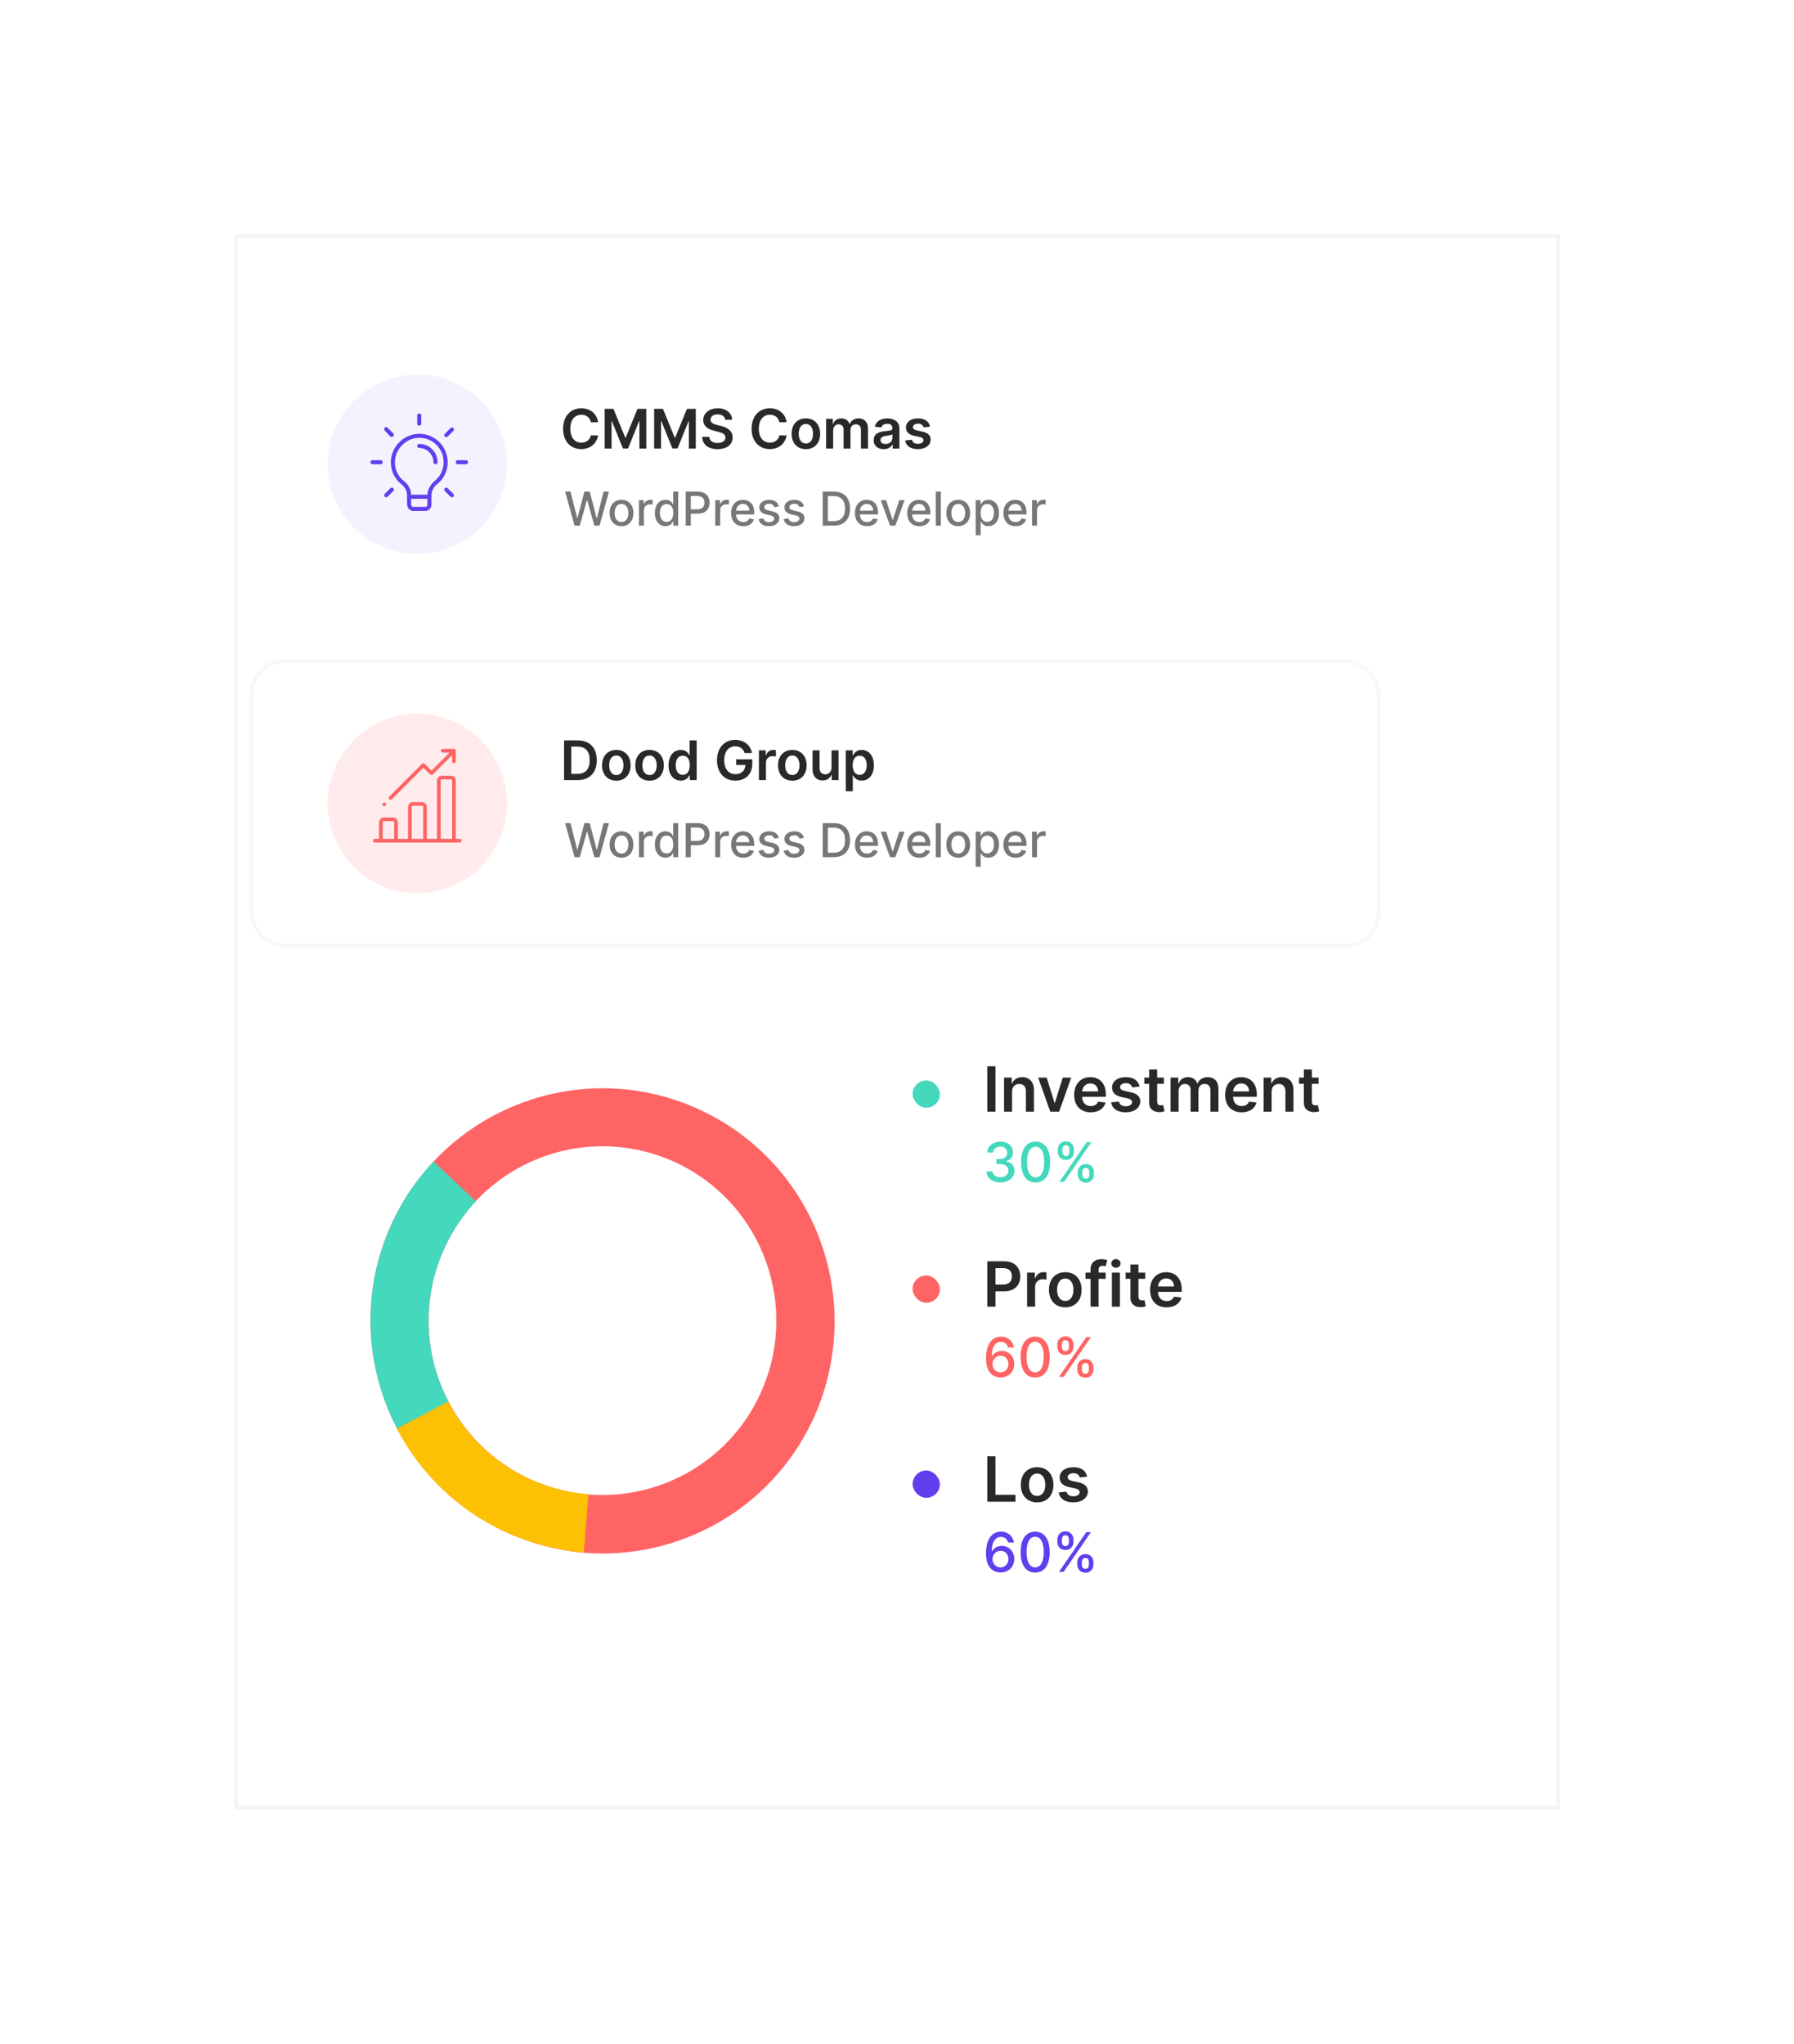 <svg width="460" height="524" viewBox="0 0 460 524" fill="none" xmlns="http://www.w3.org/2000/svg">
<g filter="url(#filter0_d)">
<rect x="39" y="41" width="340" height="404" fill="white"/>
<rect x="39.5" y="41.5" width="339" height="403" stroke="black" stroke-opacity="0.04"/>
</g>
<path d="M179.93 284.74C155.999 273.388 128.399 279.464 111.169 297.77C107.021 302.167 103.432 307.364 100.719 313.119C92.424 330.707 93.461 350.293 101.836 366.281C107.659 377.393 116.912 386.747 129.117 392.502C130.314 393.062 131.51 393.622 132.786 394.101C138.37 396.26 144.034 397.619 149.777 398.098C173.708 400.017 197.479 387.226 208.327 364.203C222.287 334.304 209.603 298.81 179.93 284.74ZM194.767 357.727C186.63 374.995 168.842 384.588 150.894 383.149C146.586 382.829 142.359 381.79 138.131 380.191C137.174 379.792 136.296 379.392 135.419 378.992C126.325 374.675 119.306 367.64 114.998 359.326C108.696 347.335 107.978 332.625 114.2 319.435C116.274 315.118 118.907 311.201 122.018 307.923C134.94 294.173 155.6 289.696 173.548 298.17C195.804 308.723 205.296 335.423 194.767 357.727Z" fill="#FF6464"/>
<path d="M114.998 359.326L101.836 366.281C93.461 350.293 92.424 330.707 100.719 313.119C103.432 307.284 107.021 302.167 111.169 297.77L122.018 308.003C118.907 311.361 116.195 315.198 114.2 319.515C107.978 332.625 108.696 347.335 114.998 359.326Z" fill="#44D8BD"/>
<path d="M138.131 380.191L132.707 394.101C131.51 393.622 130.234 393.062 129.038 392.503C116.913 386.747 107.58 377.393 101.757 366.281L114.919 359.326C119.226 367.64 126.246 374.675 135.339 378.992C136.297 379.392 137.254 379.792 138.131 380.191Z" fill="#FCC102"/>
<path d="M149.698 398.018C143.954 397.539 138.291 396.26 132.707 394.021L138.131 380.111C142.279 381.79 146.587 382.749 150.894 383.069L149.698 398.018Z" fill="#FCC102"/>
<g filter="url(#filter1_d)">
<rect x="64" y="169" width="290" height="74" rx="9" fill="white"/>
<rect x="64.5" y="169.5" width="289" height="73" rx="8.5" stroke="black" stroke-opacity="0.03"/>
</g>
<path d="M148.085 200C151.188 200 153.027 198.081 153.027 194.899C153.027 191.727 151.188 189.818 148.155 189.818H144.635V200H148.085ZM146.48 198.404V191.414H148.051C150.119 191.414 151.198 192.567 151.198 194.899C151.198 197.241 150.119 198.404 147.996 198.404H146.48ZM158.031 200.149C160.268 200.149 161.69 198.573 161.69 196.212C161.69 193.845 160.268 192.264 158.031 192.264C155.794 192.264 154.372 193.845 154.372 196.212C154.372 198.573 155.794 200.149 158.031 200.149ZM158.041 198.707C156.803 198.707 156.197 197.604 156.197 196.207C156.197 194.81 156.803 193.691 158.041 193.691C159.259 193.691 159.866 194.81 159.866 196.207C159.866 197.604 159.259 198.707 158.041 198.707ZM166.549 200.149C168.786 200.149 170.208 198.573 170.208 196.212C170.208 193.845 168.786 192.264 166.549 192.264C164.311 192.264 162.89 193.845 162.89 196.212C162.89 198.573 164.311 200.149 166.549 200.149ZM166.559 198.707C165.321 198.707 164.714 197.604 164.714 196.207C164.714 194.81 165.321 193.691 166.559 193.691C167.777 193.691 168.383 194.81 168.383 196.207C168.383 197.604 167.777 198.707 166.559 198.707ZM174.569 200.134C175.882 200.134 176.473 199.354 176.757 198.797H176.866V200H178.636V189.818H176.831V193.626H176.757C176.483 193.075 175.921 192.264 174.574 192.264C172.809 192.264 171.422 193.646 171.422 196.192C171.422 198.707 172.769 200.134 174.569 200.134ZM175.071 198.658C173.883 198.658 173.257 197.614 173.257 196.182C173.257 194.76 173.873 193.741 175.071 193.741C176.23 193.741 176.866 194.7 176.866 196.182C176.866 197.663 176.22 198.658 175.071 198.658ZM190.927 193.07H192.806C192.493 191.071 190.763 189.679 188.511 189.679C185.846 189.679 183.847 191.638 183.847 194.919C183.847 198.141 185.756 200.139 188.565 200.139C191.086 200.139 192.891 198.518 192.891 195.893V194.67H188.759V196.112H191.106C191.076 197.564 190.107 198.484 188.575 198.484C186.87 198.484 185.702 197.206 185.702 194.899C185.702 192.607 186.89 191.335 188.536 191.335C189.763 191.335 190.599 191.991 190.927 193.07ZM194.595 200H196.394V195.511C196.394 194.541 197.125 193.855 198.115 193.855C198.418 193.855 198.796 193.91 198.95 193.96V192.304C198.786 192.274 198.502 192.254 198.303 192.254C197.428 192.254 196.698 192.751 196.419 193.636H196.34V192.364H194.595V200ZM203.162 200.149C205.399 200.149 206.821 198.573 206.821 196.212C206.821 193.845 205.399 192.264 203.162 192.264C200.925 192.264 199.503 193.845 199.503 196.212C199.503 198.573 200.925 200.149 203.162 200.149ZM203.172 198.707C201.934 198.707 201.327 197.604 201.327 196.207C201.327 194.81 201.934 193.691 203.172 193.691C204.39 193.691 204.996 194.81 204.996 196.207C204.996 197.604 204.39 198.707 203.172 198.707ZM213.216 196.788C213.216 197.952 212.385 198.528 211.59 198.528C210.725 198.528 210.148 197.917 210.148 196.947V192.364H208.349V197.226C208.349 199.06 209.393 200.099 210.894 200.099C212.037 200.099 212.843 199.498 213.191 198.643H213.27V200H215.015V192.364H213.216V196.788ZM216.866 202.864H218.666V198.797H218.74C219.024 199.354 219.615 200.134 220.928 200.134C222.728 200.134 224.075 198.707 224.075 196.192C224.075 193.646 222.688 192.264 220.923 192.264C219.576 192.264 219.014 193.075 218.74 193.626H218.636V192.364H216.866V202.864ZM218.631 196.182C218.631 194.7 219.267 193.741 220.426 193.741C221.624 193.741 222.24 194.76 222.24 196.182C222.24 197.614 221.614 198.658 220.426 198.658C219.277 198.658 218.631 197.663 218.631 196.182Z" fill="#292929"/>
<path d="M147.326 219.766H148.655L150.492 213.229H150.56L152.397 219.766H153.722L156.147 211.039H154.758L153.062 217.802H152.981L151.212 211.039H149.84L148.072 217.798H147.991L146.29 211.039H144.905L147.326 219.766ZM159.358 219.898C161.203 219.898 162.409 218.548 162.409 216.523C162.409 214.487 161.203 213.136 159.358 213.136C157.513 213.136 156.307 214.487 156.307 216.523C156.307 218.548 157.513 219.898 159.358 219.898ZM159.362 218.829C158.156 218.829 157.594 217.776 157.594 216.519C157.594 215.266 158.156 214.201 159.362 214.201C160.559 214.201 161.122 215.266 161.122 216.519C161.122 217.776 160.559 218.829 159.362 218.829ZM163.831 219.766H165.105V215.769C165.105 214.913 165.766 214.295 166.669 214.295C166.933 214.295 167.232 214.342 167.334 214.371V213.153C167.206 213.136 166.955 213.123 166.793 213.123C166.026 213.123 165.369 213.558 165.131 214.261H165.063V213.221H163.831V219.766ZM170.653 219.894C171.846 219.894 172.314 219.166 172.545 218.748H172.651V219.766H173.895V211.039H172.621V214.282H172.545C172.314 213.877 171.88 213.136 170.661 213.136C169.08 213.136 167.917 214.384 167.917 216.506C167.917 218.624 169.063 219.894 170.653 219.894ZM170.934 218.808C169.796 218.808 169.204 217.806 169.204 216.494C169.204 215.194 169.783 214.218 170.934 214.218C172.046 214.218 172.643 215.126 172.643 216.494C172.643 217.87 172.033 218.808 170.934 218.808ZM175.816 219.766H177.133V216.698H178.923C180.947 216.698 181.948 215.475 181.948 213.864C181.948 212.258 180.955 211.039 178.927 211.039H175.816V219.766ZM177.133 215.582V212.168H178.786C180.09 212.168 180.623 212.876 180.623 213.864C180.623 214.853 180.09 215.582 178.803 215.582H177.133ZM183.39 219.766H184.664V215.769C184.664 214.913 185.324 214.295 186.228 214.295C186.492 214.295 186.79 214.342 186.893 214.371V213.153C186.765 213.136 186.513 213.123 186.351 213.123C185.584 213.123 184.928 213.558 184.689 214.261H184.621V213.221H183.39V219.766ZM190.582 219.898C192.009 219.898 193.019 219.195 193.309 218.13L192.103 217.913C191.873 218.531 191.319 218.846 190.595 218.846C189.504 218.846 188.771 218.139 188.737 216.877H193.39V216.425C193.39 214.06 191.975 213.136 190.492 213.136C188.669 213.136 187.467 214.525 187.467 216.536C187.467 218.569 188.651 219.898 190.582 219.898ZM188.741 215.923C188.792 214.994 189.465 214.188 190.501 214.188C191.49 214.188 192.137 214.921 192.142 215.923H188.741ZM199.709 214.819C199.444 213.8 198.648 213.136 197.233 213.136C195.754 213.136 194.706 213.916 194.706 215.075C194.706 216.004 195.268 216.621 196.496 216.894L197.604 217.137C198.234 217.278 198.528 217.559 198.528 217.968C198.528 218.475 197.987 218.871 197.152 218.871C196.389 218.871 195.899 218.543 195.746 217.9L194.514 218.087C194.727 219.246 195.69 219.898 197.16 219.898C198.741 219.898 199.836 219.059 199.836 217.874C199.836 216.95 199.248 216.379 198.047 216.102L197.007 215.863C196.287 215.692 195.976 215.45 195.98 215.006C195.976 214.504 196.521 214.146 197.246 214.146C198.038 214.146 198.405 214.585 198.554 215.023L199.709 214.819ZM206.142 214.819C205.878 213.8 205.081 213.136 203.666 213.136C202.188 213.136 201.139 213.916 201.139 215.075C201.139 216.004 201.702 216.621 202.929 216.894L204.037 217.137C204.668 217.278 204.962 217.559 204.962 217.968C204.962 218.475 204.421 218.871 203.585 218.871C202.823 218.871 202.333 218.543 202.179 217.9L200.948 218.087C201.161 219.246 202.124 219.898 203.594 219.898C205.175 219.898 206.27 219.059 206.27 217.874C206.27 216.95 205.682 216.379 204.48 216.102L203.441 215.863C202.72 215.692 202.409 215.45 202.414 215.006C202.409 214.504 202.955 214.146 203.679 214.146C204.472 214.146 204.838 214.585 204.987 215.023L206.142 214.819ZM213.774 219.766C216.433 219.766 217.972 218.117 217.972 215.39C217.972 212.675 216.433 211.039 213.864 211.039H210.949V219.766H213.774ZM212.266 218.616V212.19H213.783C215.692 212.19 216.676 213.332 216.676 215.39C216.676 217.457 215.692 218.616 213.702 218.616H212.266ZM222.328 219.898C223.756 219.898 224.765 219.195 225.055 218.13L223.849 217.913C223.619 218.531 223.065 218.846 222.341 218.846C221.25 218.846 220.517 218.139 220.483 216.877H225.136V216.425C225.136 214.06 223.721 213.136 222.238 213.136C220.415 213.136 219.213 214.525 219.213 216.536C219.213 218.569 220.398 219.898 222.328 219.898ZM220.487 215.923C220.538 214.994 221.211 214.188 222.247 214.188C223.236 214.188 223.883 214.921 223.888 215.923H220.487ZM231.95 213.221H230.582L228.929 218.258H228.861L227.203 213.221H225.835L228.213 219.766H229.577L231.95 213.221ZM235.734 219.898C237.162 219.898 238.172 219.195 238.461 218.13L237.256 217.913C237.025 218.531 236.471 218.846 235.747 218.846C234.656 218.846 233.923 218.139 233.889 216.877H238.542V216.425C238.542 214.06 237.128 213.136 235.645 213.136C233.821 213.136 232.619 214.525 232.619 216.536C232.619 218.569 233.804 219.898 235.734 219.898ZM233.893 215.923C233.944 214.994 234.618 214.188 235.653 214.188C236.642 214.188 237.29 214.921 237.294 215.923H233.893ZM241.23 211.039H239.956V219.766H241.23V211.039ZM245.702 219.898C247.547 219.898 248.753 218.548 248.753 216.523C248.753 214.487 247.547 213.136 245.702 213.136C243.856 213.136 242.65 214.487 242.65 216.523C242.65 218.548 243.856 219.898 245.702 219.898ZM245.706 218.829C244.5 218.829 243.937 217.776 243.937 216.519C243.937 215.266 244.5 214.201 245.706 214.201C246.903 214.201 247.466 215.266 247.466 216.519C247.466 217.776 246.903 218.829 245.706 218.829ZM250.175 222.221H251.449V218.748H251.526C251.756 219.166 252.225 219.894 253.418 219.894C255.003 219.894 256.154 218.624 256.154 216.506C256.154 214.384 254.986 213.136 253.405 213.136C252.191 213.136 251.752 213.877 251.526 214.282H251.419V213.221H250.175V222.221ZM251.423 216.494C251.423 215.126 252.02 214.218 253.132 214.218C254.287 214.218 254.867 215.194 254.867 216.494C254.867 217.806 254.27 218.808 253.132 218.808C252.037 218.808 251.423 217.87 251.423 216.494ZM260.402 219.898C261.83 219.898 262.84 219.195 263.129 218.13L261.923 217.913C261.693 218.531 261.139 218.846 260.415 218.846C259.324 218.846 258.591 218.139 258.557 216.877H263.21V216.425C263.21 214.06 261.796 213.136 260.313 213.136C258.489 213.136 257.287 214.525 257.287 216.536C257.287 218.569 258.472 219.898 260.402 219.898ZM258.561 215.923C258.612 214.994 259.286 214.188 260.321 214.188C261.31 214.188 261.958 214.921 261.962 215.923H258.561ZM264.624 219.766H265.898V215.769C265.898 214.913 266.559 214.295 267.462 214.295C267.726 214.295 268.025 214.342 268.127 214.371V213.153C267.999 213.136 267.748 213.123 267.586 213.123C266.819 213.123 266.162 213.558 265.924 214.261H265.856V213.221H264.624V219.766Z" fill="#777777"/>
<path d="M107 229C119.703 229 130 218.703 130 206C130 193.297 119.703 183 107 183C94.297 183 84 193.297 84 206C84 218.703 94.297 229 107 229Z" fill="#FF6464" fill-opacity="0.13"/>
<g clip-path="url(#clip0)">
<path d="M117.894 215.062H116.866V200.134C116.866 199.44 116.3 198.874 115.606 198.874H113.308C112.613 198.874 112.048 199.44 112.048 200.134V215.062H109.437V206.898C109.437 206.203 108.872 205.638 108.177 205.638H105.879C105.184 205.638 104.619 206.203 104.619 206.898V215.062H102.008V210.834C102.008 210.139 101.443 209.574 100.748 209.574H98.45C97.755 209.574 97.19 210.139 97.19 210.834V215.062H96.106C95.848 215.062 95.638 215.272 95.638 215.531C95.638 215.79 95.848 216 96.106 216H117.894C118.153 216 118.363 215.79 118.363 215.531C118.363 215.272 118.153 215.062 117.894 215.062ZM101.071 215.062H98.127V210.834C98.127 210.656 98.272 210.512 98.45 210.512H100.748C100.926 210.512 101.071 210.656 101.071 210.834V215.062ZM108.499 215.062H105.556V206.898C105.556 206.72 105.701 206.575 105.879 206.575H108.177C108.355 206.575 108.499 206.72 108.499 206.898V215.062ZM115.928 215.062H112.985V200.134C112.985 199.957 113.13 199.812 113.308 199.812H115.606C115.784 199.812 115.928 199.957 115.928 200.134V215.062Z" fill="#FF6464"/>
<path d="M116.865 192.493C116.871 192.365 116.826 192.235 116.729 192.137C116.631 192.04 116.501 191.995 116.373 192.001C116.365 192.001 116.358 192 116.35 192H113.514C113.256 192 113.046 192.21 113.046 192.469C113.046 192.728 113.256 192.938 113.514 192.938H115.266L110.632 197.571L108.884 195.824C108.796 195.736 108.677 195.687 108.553 195.687C108.428 195.687 108.309 195.736 108.221 195.824L99.794 204.251C99.612 204.434 99.612 204.731 99.794 204.914C99.886 205.005 100.006 205.051 100.126 205.051C100.246 205.051 100.366 205.005 100.457 204.914L108.553 196.818L110.3 198.566C110.483 198.749 110.78 198.749 110.963 198.566L115.928 193.6V195.185C115.928 195.444 116.138 195.654 116.397 195.654C116.656 195.654 116.866 195.444 116.866 195.185V192.516C116.866 192.508 116.865 192.501 116.865 192.493Z" fill="#FF6464"/>
<path d="M98.546 206.686C98.805 206.686 99.015 206.477 99.015 206.218C99.015 205.959 98.805 205.749 98.546 205.749C98.287 205.749 98.077 205.959 98.077 206.218C98.077 206.477 98.287 206.686 98.546 206.686Z" fill="#FF6464"/>
</g>
<g filter="url(#filter2_d)">
<rect x="64" y="82" width="290" height="74" rx="9" fill="white"/>
</g>
<path d="M153.35 108.254C153.037 105.991 151.297 104.679 149.04 104.679C146.38 104.679 144.377 106.618 144.377 109.909C144.377 113.195 146.355 115.139 149.04 115.139C151.461 115.139 153.067 113.573 153.35 111.629L151.491 111.619C151.257 112.812 150.283 113.484 149.065 113.484C147.414 113.484 146.231 112.246 146.231 109.909C146.231 107.612 147.404 106.335 149.07 106.335C150.308 106.335 151.277 107.036 151.491 108.254H153.35ZM155.039 104.818V115H156.809V107.99H156.904L159.718 114.97H161.04L163.854 108.005H163.949V115H165.718V104.818H163.461L160.439 112.196H160.319L157.297 104.818H155.039ZM167.727 104.818V115H169.497V107.99H169.591L172.405 114.97H173.728L176.542 108.005H176.636V115H178.406V104.818H176.149L173.126 112.196H173.007L169.984 104.818H167.727ZM185.948 107.617H187.723C187.688 105.897 186.221 104.679 184.054 104.679C181.916 104.679 180.31 105.882 180.315 107.682C180.315 109.143 181.354 109.984 183.029 110.416L184.188 110.714C185.287 110.993 186.012 111.336 186.017 112.126C186.012 112.996 185.187 113.578 183.984 113.578C182.831 113.578 181.936 113.061 181.861 111.992H180.047C180.121 114.016 181.627 115.154 183.999 115.154C186.44 115.154 187.857 113.936 187.862 112.141C187.857 110.376 186.4 109.571 184.869 109.208L183.914 108.969C183.079 108.771 182.174 108.418 182.184 107.567C182.189 106.802 182.875 106.24 184.029 106.24C185.127 106.24 185.853 106.752 185.948 107.617ZM201.694 108.254C201.381 105.991 199.641 104.679 197.384 104.679C194.724 104.679 192.72 106.618 192.72 109.909C192.72 113.195 194.699 115.139 197.384 115.139C199.805 115.139 201.411 113.573 201.694 111.629L199.835 111.619C199.601 112.812 198.627 113.484 197.409 113.484C195.758 113.484 194.575 112.246 194.575 109.909C194.575 107.612 195.748 106.335 197.414 106.335C198.651 106.335 199.621 107.036 199.835 108.254H201.694ZM206.635 115.149C208.872 115.149 210.294 113.573 210.294 111.212C210.294 108.845 208.872 107.264 206.635 107.264C204.397 107.264 202.975 108.845 202.975 111.212C202.975 113.573 204.397 115.149 206.635 115.149ZM206.645 113.707C205.407 113.707 204.8 112.604 204.8 111.207C204.8 109.81 205.407 108.691 206.645 108.691C207.863 108.691 208.469 109.81 208.469 111.207C208.469 112.604 207.863 113.707 206.645 113.707ZM211.821 115H213.621V110.357C213.621 109.417 214.247 108.781 215.023 108.781C215.784 108.781 216.306 109.293 216.306 110.078V115H218.07V110.237C218.07 109.377 218.583 108.781 219.453 108.781C220.178 108.781 220.755 109.208 220.755 110.153V115H222.56V109.874C222.56 108.169 221.575 107.264 220.173 107.264C219.065 107.264 218.22 107.811 217.882 108.661H217.802C217.509 107.796 216.768 107.264 215.739 107.264C214.715 107.264 213.949 107.791 213.631 108.661H213.541V107.364H211.821V115ZM226.583 115.154C227.781 115.154 228.497 114.592 228.825 113.951H228.885V115H230.615V109.889C230.615 107.871 228.969 107.264 227.513 107.264C225.907 107.264 224.674 107.98 224.276 109.372L225.957 109.611C226.136 109.089 226.643 108.641 227.523 108.641C228.358 108.641 228.815 109.069 228.815 109.82V109.849C228.815 110.366 228.273 110.391 226.926 110.536C225.445 110.695 224.028 111.137 224.028 112.857C224.028 114.359 225.126 115.154 226.583 115.154ZM227.05 113.832C226.3 113.832 225.763 113.489 225.763 112.827C225.763 112.136 226.364 111.848 227.17 111.734C227.642 111.669 228.587 111.55 228.82 111.361V112.261C228.82 113.111 228.134 113.832 227.05 113.832ZM238.46 109.382C238.212 108.089 237.178 107.264 235.388 107.264C233.548 107.264 232.295 108.169 232.3 109.581C232.295 110.695 232.982 111.43 234.448 111.734L235.751 112.007C236.452 112.161 236.78 112.445 236.78 112.877C236.78 113.399 236.213 113.792 235.358 113.792C234.533 113.792 233.996 113.434 233.842 112.748L232.087 112.917C232.31 114.319 233.489 115.149 235.363 115.149C237.272 115.149 238.619 114.16 238.624 112.713C238.619 111.624 237.918 110.958 236.477 110.645L235.174 110.366C234.398 110.192 234.09 109.924 234.095 109.482C234.09 108.964 234.662 108.607 235.413 108.607C236.243 108.607 236.68 109.059 236.82 109.561L238.46 109.382Z" fill="#292929"/>
<path d="M147.326 134.766H148.655L150.492 128.229H150.56L152.397 134.766H153.722L156.147 126.039H154.758L153.062 132.802H152.981L151.212 126.039H149.84L148.072 132.798H147.991L146.29 126.039H144.905L147.326 134.766ZM159.358 134.898C161.203 134.898 162.409 133.548 162.409 131.523C162.409 129.487 161.203 128.136 159.358 128.136C157.513 128.136 156.307 129.487 156.307 131.523C156.307 133.548 157.513 134.898 159.358 134.898ZM159.362 133.829C158.156 133.829 157.594 132.776 157.594 131.519C157.594 130.266 158.156 129.201 159.362 129.201C160.559 129.201 161.122 130.266 161.122 131.519C161.122 132.776 160.559 133.829 159.362 133.829ZM163.831 134.766H165.105V130.769C165.105 129.913 165.766 129.295 166.669 129.295C166.933 129.295 167.232 129.342 167.334 129.371V128.153C167.206 128.136 166.955 128.123 166.793 128.123C166.026 128.123 165.369 128.558 165.131 129.261H165.063V128.221H163.831V134.766ZM170.653 134.894C171.846 134.894 172.314 134.166 172.545 133.748H172.651V134.766H173.895V126.039H172.621V129.282H172.545C172.314 128.877 171.88 128.136 170.661 128.136C169.08 128.136 167.917 129.384 167.917 131.506C167.917 133.624 169.063 134.894 170.653 134.894ZM170.934 133.808C169.796 133.808 169.204 132.806 169.204 131.494C169.204 130.194 169.783 129.218 170.934 129.218C172.046 129.218 172.643 130.126 172.643 131.494C172.643 132.87 172.033 133.808 170.934 133.808ZM175.816 134.766H177.133V131.698H178.923C180.947 131.698 181.948 130.475 181.948 128.864C181.948 127.258 180.955 126.039 178.927 126.039H175.816V134.766ZM177.133 130.582V127.168H178.786C180.09 127.168 180.623 127.876 180.623 128.864C180.623 129.853 180.09 130.582 178.803 130.582H177.133ZM183.39 134.766H184.664V130.769C184.664 129.913 185.324 129.295 186.228 129.295C186.492 129.295 186.79 129.342 186.893 129.371V128.153C186.765 128.136 186.513 128.123 186.351 128.123C185.584 128.123 184.928 128.558 184.689 129.261H184.621V128.221H183.39V134.766ZM190.582 134.898C192.009 134.898 193.019 134.195 193.309 133.13L192.103 132.913C191.873 133.531 191.319 133.846 190.595 133.846C189.504 133.846 188.771 133.139 188.737 131.877H193.39V131.425C193.39 129.06 191.975 128.136 190.492 128.136C188.669 128.136 187.467 129.525 187.467 131.536C187.467 133.569 188.651 134.898 190.582 134.898ZM188.741 130.923C188.792 129.994 189.465 129.188 190.501 129.188C191.49 129.188 192.137 129.921 192.142 130.923H188.741ZM199.709 129.819C199.444 128.8 198.648 128.136 197.233 128.136C195.754 128.136 194.706 128.916 194.706 130.075C194.706 131.004 195.268 131.621 196.496 131.894L197.604 132.137C198.234 132.278 198.528 132.559 198.528 132.968C198.528 133.475 197.987 133.871 197.152 133.871C196.389 133.871 195.899 133.543 195.746 132.9L194.514 133.087C194.727 134.246 195.69 134.898 197.16 134.898C198.741 134.898 199.836 134.059 199.836 132.874C199.836 131.95 199.248 131.379 198.047 131.102L197.007 130.863C196.287 130.692 195.976 130.45 195.98 130.006C195.976 129.504 196.521 129.146 197.246 129.146C198.038 129.146 198.405 129.585 198.554 130.023L199.709 129.819ZM206.142 129.819C205.878 128.8 205.081 128.136 203.666 128.136C202.188 128.136 201.139 128.916 201.139 130.075C201.139 131.004 201.702 131.621 202.929 131.894L204.037 132.137C204.668 132.278 204.962 132.559 204.962 132.968C204.962 133.475 204.421 133.871 203.585 133.871C202.823 133.871 202.333 133.543 202.179 132.9L200.948 133.087C201.161 134.246 202.124 134.898 203.594 134.898C205.175 134.898 206.27 134.059 206.27 132.874C206.27 131.95 205.682 131.379 204.48 131.102L203.441 130.863C202.72 130.692 202.409 130.45 202.414 130.006C202.409 129.504 202.955 129.146 203.679 129.146C204.472 129.146 204.838 129.585 204.987 130.023L206.142 129.819ZM213.774 134.766C216.433 134.766 217.972 133.117 217.972 130.39C217.972 127.675 216.433 126.039 213.864 126.039H210.949V134.766H213.774ZM212.266 133.616V127.19H213.783C215.692 127.19 216.676 128.332 216.676 130.39C216.676 132.457 215.692 133.616 213.702 133.616H212.266ZM222.328 134.898C223.756 134.898 224.765 134.195 225.055 133.13L223.849 132.913C223.619 133.531 223.065 133.846 222.341 133.846C221.25 133.846 220.517 133.139 220.483 131.877H225.136V131.425C225.136 129.06 223.721 128.136 222.238 128.136C220.415 128.136 219.213 129.525 219.213 131.536C219.213 133.569 220.398 134.898 222.328 134.898ZM220.487 130.923C220.538 129.994 221.211 129.188 222.247 129.188C223.236 129.188 223.883 129.921 223.888 130.923H220.487ZM231.95 128.221H230.582L228.929 133.258H228.861L227.203 128.221H225.835L228.213 134.766H229.577L231.95 128.221ZM235.734 134.898C237.162 134.898 238.172 134.195 238.461 133.13L237.256 132.913C237.025 133.531 236.471 133.846 235.747 133.846C234.656 133.846 233.923 133.139 233.889 131.877H238.542V131.425C238.542 129.06 237.128 128.136 235.645 128.136C233.821 128.136 232.619 129.525 232.619 131.536C232.619 133.569 233.804 134.898 235.734 134.898ZM233.893 130.923C233.944 129.994 234.618 129.188 235.653 129.188C236.642 129.188 237.29 129.921 237.294 130.923H233.893ZM241.23 126.039H239.956V134.766H241.23V126.039ZM245.702 134.898C247.547 134.898 248.753 133.548 248.753 131.523C248.753 129.487 247.547 128.136 245.702 128.136C243.856 128.136 242.65 129.487 242.65 131.523C242.65 133.548 243.856 134.898 245.702 134.898ZM245.706 133.829C244.5 133.829 243.937 132.776 243.937 131.519C243.937 130.266 244.5 129.201 245.706 129.201C246.903 129.201 247.466 130.266 247.466 131.519C247.466 132.776 246.903 133.829 245.706 133.829ZM250.175 137.221H251.449V133.748H251.526C251.756 134.166 252.225 134.894 253.418 134.894C255.003 134.894 256.154 133.624 256.154 131.506C256.154 129.384 254.986 128.136 253.405 128.136C252.191 128.136 251.752 128.877 251.526 129.282H251.419V128.221H250.175V137.221ZM251.423 131.494C251.423 130.126 252.02 129.218 253.132 129.218C254.287 129.218 254.867 130.194 254.867 131.494C254.867 132.806 254.27 133.808 253.132 133.808C252.037 133.808 251.423 132.87 251.423 131.494ZM260.402 134.898C261.83 134.898 262.84 134.195 263.129 133.13L261.923 132.913C261.693 133.531 261.139 133.846 260.415 133.846C259.324 133.846 258.591 133.139 258.557 131.877H263.21V131.425C263.21 129.06 261.796 128.136 260.313 128.136C258.489 128.136 257.287 129.525 257.287 131.536C257.287 133.569 258.472 134.898 260.402 134.898ZM258.561 130.923C258.612 129.994 259.286 129.188 260.321 129.188C261.31 129.188 261.958 129.921 261.962 130.923H258.561ZM264.624 134.766H265.898V130.769C265.898 129.913 266.559 129.295 267.462 129.295C267.726 129.295 268.025 129.342 268.127 129.371V128.153C267.999 128.136 267.748 128.123 267.586 128.123C266.819 128.123 266.162 128.558 265.924 129.261H265.856V128.221H264.624V134.766Z" fill="#777777"/>
<path d="M107 142C119.703 142 130 131.703 130 119C130 106.297 119.703 96 107 96C94.297 96 84 106.297 84 119C84 131.703 94.297 142 107 142Z" fill="#5D3DE4" fill-opacity="0.07"/>
<g clip-path="url(#clip1)">
<path d="M109.062 131H105.937C105.208 131 104.375 130.375 104.375 129.125V126.938C104.375 125.896 103.854 124.958 103.021 124.229C101.146 122.771 100.208 120.688 100.208 118.396C100.312 114.438 103.541 111.313 107.396 111.208C109.375 111.208 111.25 111.938 112.604 113.292C113.958 114.646 114.791 116.521 114.791 118.5C114.791 120.688 113.854 122.771 112.083 124.125C111.146 124.854 110.625 126 110.625 127.042V129.438C110.625 130.271 109.896 131 109.062 131ZM107.5 112.25C104.166 112.25 101.354 115.063 101.25 118.396C101.25 120.375 102.083 122.25 103.646 123.396C104.791 124.333 105.416 125.583 105.416 126.938V129.125C105.416 129.333 105.416 129.958 105.937 129.958H109.062C109.375 129.958 109.583 129.75 109.583 129.438V127.042C109.583 125.688 110.312 124.229 111.458 123.292C112.916 122.146 113.75 120.375 113.75 118.5C113.75 116.833 113.125 115.271 111.875 114.021C110.729 112.875 109.166 112.25 107.5 112.25Z" fill="#613FEE"/>
<path d="M110.104 127.875H104.896C104.583 127.875 104.375 127.667 104.375 127.354C104.375 127.042 104.583 126.833 104.896 126.833H110.104C110.417 126.833 110.625 127.042 110.625 127.354C110.625 127.667 110.417 127.875 110.104 127.875Z" fill="#613FEE"/>
<path d="M107.5 109.125C107.188 109.125 106.979 108.917 106.979 108.604V106.521C106.979 106.208 107.188 106 107.5 106C107.813 106 108.021 106.208 108.021 106.521V108.604C108.021 108.917 107.813 109.125 107.5 109.125Z" fill="#613FEE"/>
<path d="M114.479 112.042C114.375 112.042 114.167 112.042 114.062 111.938C113.854 111.729 113.854 111.417 114.062 111.208L115.521 109.75C115.729 109.542 116.042 109.542 116.25 109.75C116.458 109.958 116.458 110.271 116.25 110.479L114.792 111.938C114.792 111.938 114.583 112.042 114.479 112.042Z" fill="#613FEE"/>
<path d="M119.479 119.021H117.396C117.083 119.021 116.875 118.812 116.875 118.5C116.875 118.187 117.083 117.979 117.396 117.979H119.479C119.792 117.979 120 118.187 120 118.5C120 118.812 119.792 119.021 119.479 119.021Z" fill="#613FEE"/>
<path d="M115.937 127.458C115.833 127.458 115.625 127.458 115.521 127.354L114.062 125.896C113.854 125.687 113.854 125.375 114.062 125.167C114.271 124.958 114.583 124.958 114.792 125.167L116.25 126.625C116.458 126.833 116.458 127.146 116.25 127.354C116.25 127.458 116.146 127.458 115.937 127.458Z" fill="#613FEE"/>
<path d="M99.062 127.458C98.958 127.458 98.75 127.458 98.645 127.354C98.437 127.146 98.437 126.833 98.645 126.625L100.104 125.167C100.312 124.958 100.625 124.958 100.833 125.167C101.041 125.375 101.041 125.687 100.833 125.896L99.375 127.354C99.27 127.458 99.166 127.458 99.062 127.458Z" fill="#613FEE"/>
<path d="M97.604 119.021H95.521C95.208 119.021 95 118.812 95 118.5C95 118.187 95.208 117.979 95.521 117.979H97.604C97.917 117.979 98.125 118.187 98.125 118.5C98.125 118.812 97.917 119.021 97.604 119.021Z" fill="#613FEE"/>
<path d="M100.521 112.042C100.416 112.042 100.208 112.042 100.104 111.937L98.645 110.375C98.437 110.167 98.437 109.854 98.645 109.646C98.854 109.437 99.166 109.437 99.375 109.646L100.833 111.104C101.041 111.312 101.041 111.625 100.833 111.833C100.729 111.937 100.625 112.042 100.521 112.042Z" fill="#613FEE"/>
<path d="M111.667 119.021C111.354 119.021 111.146 118.812 111.146 118.5C111.146 116.521 109.479 114.854 107.5 114.854C107.188 114.854 106.979 114.646 106.979 114.333C106.979 114.021 107.188 113.812 107.5 113.812C110.104 113.812 112.188 115.896 112.188 118.5C112.188 118.812 111.979 119.021 111.667 119.021Z" fill="#613FEE"/>
</g>
<path d="M256.524 303.139C258.602 303.139 260.129 301.896 260.124 300.206C260.129 298.918 259.348 297.994 257.996 297.785V297.705C259.06 297.432 259.751 296.597 259.746 295.453C259.751 293.957 258.523 292.679 256.564 292.679C254.695 292.679 253.193 293.808 253.143 295.463H254.63C254.665 294.528 255.545 293.962 256.544 293.962C257.583 293.962 258.264 294.593 258.259 295.533C258.264 296.517 257.474 297.163 256.345 297.163H255.485V298.416H256.345C257.757 298.416 258.572 299.132 258.572 300.156C258.572 301.146 257.712 301.817 256.514 301.817C255.411 301.817 254.55 301.25 254.491 300.345H252.93C252.994 302.006 254.466 303.139 256.524 303.139ZM265.548 303.169C267.899 303.169 269.276 301.25 269.276 297.914C269.276 294.603 267.879 292.679 265.548 292.679C263.211 292.679 261.819 294.598 261.814 297.914C261.814 301.245 263.191 303.164 265.548 303.169ZM265.548 301.842C264.17 301.842 263.34 300.46 263.34 297.914C263.345 295.379 264.175 293.982 265.548 293.982C266.915 293.982 267.75 295.379 267.75 297.914C267.75 300.46 266.92 301.842 265.548 301.842ZM276.355 301.091C276.36 302.239 277.08 303.209 278.428 303.209C279.76 303.209 280.491 302.239 280.491 301.091V300.554C280.491 299.401 279.78 298.436 278.428 298.436C277.1 298.436 276.36 299.406 276.355 300.554V301.091ZM271.234 295.264C271.234 296.413 271.96 297.382 273.307 297.382C274.634 297.382 275.37 296.418 275.365 295.264V294.727C275.37 293.574 274.654 292.609 273.307 292.609C271.985 292.609 271.234 293.574 271.234 294.727V295.264ZM271.651 303H272.84L279.84 292.818H278.651L271.651 303ZM277.513 300.554C277.518 299.982 277.767 299.43 278.428 299.43C279.114 299.43 279.328 299.982 279.328 300.554V301.091C279.328 301.663 279.094 302.214 278.428 302.214C277.752 302.214 277.518 301.658 277.513 301.091V300.554ZM272.397 294.727C272.397 294.161 272.646 293.604 273.307 293.604C273.993 293.604 274.207 294.156 274.207 294.727V295.264C274.207 295.836 273.973 296.388 273.307 296.388C272.631 296.388 272.397 295.836 272.397 295.264V294.727Z" fill="#44D8BD"/>
<path d="M255.256 273.364H253.148V285H255.256V273.364ZM259.504 279.886C259.504 278.625 260.266 277.898 261.351 277.898C262.413 277.898 263.05 278.597 263.05 279.761V285H265.107V279.443C265.112 277.352 263.919 276.159 262.118 276.159C260.811 276.159 259.913 276.784 259.516 277.756H259.413V276.273H257.447V285H259.504V279.886ZM274.68 276.273H272.493L270.482 282.756H270.391L268.385 276.273H266.192L269.3 285H271.572L274.68 276.273ZM279.67 285.17C281.705 285.17 283.102 284.176 283.466 282.659L281.545 282.443C281.267 283.182 280.585 283.568 279.699 283.568C278.369 283.568 277.489 282.693 277.472 281.199H283.551V280.568C283.551 277.506 281.71 276.159 279.562 276.159C277.062 276.159 275.432 277.994 275.432 280.688C275.432 283.426 277.04 285.17 279.67 285.17ZM277.477 279.812C277.54 278.699 278.364 277.761 279.591 277.761C280.773 277.761 281.568 278.625 281.58 279.812H277.477ZM292.189 278.58C291.905 277.102 290.723 276.159 288.678 276.159C286.575 276.159 285.143 277.193 285.149 278.807C285.143 280.08 285.928 280.92 287.604 281.267L289.092 281.58C289.893 281.756 290.268 282.08 290.268 282.574C290.268 283.17 289.621 283.619 288.643 283.619C287.7 283.619 287.087 283.21 286.911 282.426L284.905 282.619C285.161 284.222 286.507 285.17 288.649 285.17C290.831 285.17 292.371 284.04 292.376 282.386C292.371 281.142 291.57 280.381 289.922 280.023L288.433 279.705C287.547 279.506 287.195 279.199 287.2 278.693C287.195 278.102 287.848 277.693 288.706 277.693C289.655 277.693 290.155 278.21 290.314 278.784L292.189 278.58ZM298.43 276.273H296.709V274.182H294.652V276.273H293.413V277.864H294.652V282.716C294.641 284.358 295.834 285.165 297.379 285.119C297.964 285.102 298.368 284.989 298.589 284.915L298.243 283.307C298.129 283.335 297.896 283.386 297.641 283.386C297.124 283.386 296.709 283.205 296.709 282.375V277.864H298.43V276.273ZM300.151 285H302.207V279.693C302.207 278.619 302.923 277.892 303.81 277.892C304.679 277.892 305.276 278.477 305.276 279.375V285H307.293V279.557C307.293 278.574 307.878 277.892 308.872 277.892C309.702 277.892 310.361 278.381 310.361 279.46V285H312.423V279.142C312.423 277.193 311.298 276.159 309.696 276.159C308.429 276.159 307.463 276.784 307.077 277.756H306.986C306.651 276.767 305.804 276.159 304.628 276.159C303.457 276.159 302.582 276.761 302.219 277.756H302.116V276.273H300.151V285ZM318.374 285.17C320.408 285.17 321.805 284.176 322.169 282.659L320.249 282.443C319.97 283.182 319.288 283.568 318.402 283.568C317.072 283.568 316.192 282.693 316.175 281.199H322.254V280.568C322.254 277.506 320.413 276.159 318.266 276.159C315.766 276.159 314.135 277.994 314.135 280.688C314.135 283.426 315.743 285.17 318.374 285.17ZM316.18 279.812C316.243 278.699 317.067 277.761 318.294 277.761C319.476 277.761 320.271 278.625 320.283 279.812H316.18ZM326.051 279.886C326.051 278.625 326.812 277.898 327.898 277.898C328.96 277.898 329.597 278.597 329.597 279.761V285H331.653V279.443C331.659 277.352 330.466 276.159 328.665 276.159C327.358 276.159 326.46 276.784 326.062 277.756H325.96V276.273H323.994V285H326.051V279.886ZM338.102 276.273H336.381V274.182H334.324V276.273H333.085V277.864H334.324V282.716C334.312 284.358 335.506 285.165 337.051 285.119C337.636 285.102 338.04 284.989 338.261 284.915L337.915 283.307C337.801 283.335 337.568 283.386 337.312 283.386C336.795 283.386 336.381 283.205 336.381 282.375V277.864H338.102V276.273Z" fill="#292929"/>
<rect x="234" y="277" width="7" height="7" rx="3.5" fill="#44D8BD"/>
<path d="M256.534 353.139C258.662 353.159 260.074 351.628 260.069 349.674C260.074 347.725 258.657 346.328 256.892 346.328C255.818 346.328 254.888 346.845 254.366 347.705H254.292C254.297 345.393 255.172 344.021 256.663 344.021C257.643 344.021 258.259 344.618 258.468 345.463H259.984C259.751 343.852 258.483 342.679 256.663 342.679C254.297 342.679 252.82 344.712 252.82 348.252C252.815 352.001 254.724 353.124 256.534 353.139ZM256.529 351.847C255.346 351.847 254.481 350.852 254.481 349.709C254.486 348.57 255.391 347.576 256.564 347.576C257.727 347.576 258.582 348.516 258.577 349.694C258.582 350.897 257.692 351.847 256.529 351.847ZM265.425 353.169C267.776 353.169 269.153 351.25 269.153 347.914C269.153 344.603 267.756 342.679 265.425 342.679C263.088 342.679 261.696 344.598 261.691 347.914C261.691 351.245 263.068 353.164 265.425 353.169ZM265.425 351.842C264.047 351.842 263.217 350.46 263.217 347.914C263.222 345.379 264.052 343.982 265.425 343.982C266.792 343.982 267.627 345.379 267.627 347.914C267.627 350.46 266.797 351.842 265.425 351.842ZM276.232 351.091C276.237 352.239 276.957 353.209 278.305 353.209C279.637 353.209 280.368 352.239 280.368 351.091V350.554C280.368 349.401 279.657 348.436 278.305 348.436C276.977 348.436 276.237 349.406 276.232 350.554V351.091ZM271.111 345.264C271.111 346.413 271.837 347.382 273.184 347.382C274.511 347.382 275.247 346.418 275.242 345.264V344.727C275.247 343.574 274.531 342.609 273.184 342.609C271.862 342.609 271.111 343.574 271.111 344.727V345.264ZM271.528 353H272.717L279.717 342.818H278.528L271.528 353ZM277.39 350.554C277.395 349.982 277.643 349.43 278.305 349.43C278.991 349.43 279.205 349.982 279.205 350.554V351.091C279.205 351.663 278.971 352.214 278.305 352.214C277.629 352.214 277.395 351.658 277.39 351.091V350.554ZM272.274 344.727C272.274 344.161 272.523 343.604 273.184 343.604C273.87 343.604 274.084 344.156 274.084 344.727V345.264C274.084 345.836 273.85 346.388 273.184 346.388C272.508 346.388 272.274 345.836 272.274 345.264V344.727Z" fill="#FF6464"/>
<path d="M253.148 335H255.256V331.068H257.483C260.17 331.068 261.614 329.455 261.614 327.216C261.614 324.994 260.188 323.364 257.511 323.364H253.148V335ZM255.256 329.335V325.125H257.188C258.767 325.125 259.466 325.977 259.466 327.216C259.466 328.455 258.767 329.335 257.199 329.335H255.256ZM263.354 335H265.411V329.869C265.411 328.761 266.246 327.977 267.376 327.977C267.723 327.977 268.155 328.04 268.331 328.097V326.205C268.143 326.17 267.82 326.148 267.592 326.148C266.592 326.148 265.757 326.716 265.439 327.727H265.348V326.273H263.354V335ZM273.145 335.17C275.702 335.17 277.327 333.369 277.327 330.67C277.327 327.966 275.702 326.159 273.145 326.159C270.588 326.159 268.963 327.966 268.963 330.67C268.963 333.369 270.588 335.17 273.145 335.17ZM273.156 333.523C271.741 333.523 271.048 332.261 271.048 330.665C271.048 329.068 271.741 327.79 273.156 327.79C274.548 327.79 275.241 329.068 275.241 330.665C275.241 332.261 274.548 333.523 273.156 333.523ZM283.493 326.273H281.68V325.585C281.68 324.903 281.964 324.523 282.732 324.523C283.055 324.523 283.328 324.597 283.499 324.648L283.913 323.057C283.646 322.966 283.061 322.818 282.351 322.818C280.834 322.818 279.624 323.688 279.624 325.449V326.273H278.334V327.864H279.624V335H281.68V327.864H283.493V326.273ZM285.104 335H287.161V326.273H285.104V335ZM286.138 325.034C286.791 325.034 287.325 324.534 287.325 323.92C287.325 323.301 286.791 322.801 286.138 322.801C285.479 322.801 284.945 323.301 284.945 323.92C284.945 324.534 285.479 325.034 286.138 325.034ZM293.634 326.273H291.912V324.182H289.855V326.273H288.616V327.864H289.855V332.716C289.844 334.358 291.037 335.165 292.582 335.119C293.168 335.102 293.571 334.989 293.793 334.915L293.446 333.307C293.332 333.335 293.099 333.386 292.844 333.386C292.327 333.386 291.912 333.205 291.912 332.375V327.864H293.634V326.273ZM299.124 335.17C301.158 335.17 302.555 334.176 302.919 332.659L300.999 332.443C300.72 333.182 300.038 333.568 299.152 333.568C297.822 333.568 296.942 332.693 296.925 331.199H303.004V330.568C303.004 327.506 301.163 326.159 299.016 326.159C296.516 326.159 294.885 327.994 294.885 330.688C294.885 333.426 296.493 335.17 299.124 335.17ZM296.93 329.812C296.993 328.699 297.817 327.761 299.044 327.761C300.226 327.761 301.021 328.625 301.033 329.812H296.93Z" fill="#292929"/>
<rect x="234" y="327" width="7" height="7" rx="3.5" fill="#FF6464"/>
<path d="M256.534 403.139C258.662 403.159 260.074 401.628 260.069 399.674C260.074 397.725 258.657 396.328 256.892 396.328C255.818 396.328 254.888 396.845 254.366 397.705H254.292C254.297 395.393 255.172 394.021 256.663 394.021C257.643 394.021 258.259 394.618 258.468 395.463H259.984C259.751 393.852 258.483 392.679 256.663 392.679C254.297 392.679 252.82 394.712 252.82 398.252C252.815 402.001 254.724 403.124 256.534 403.139ZM256.529 401.847C255.346 401.847 254.481 400.852 254.481 399.709C254.486 398.57 255.391 397.576 256.564 397.576C257.727 397.576 258.582 398.516 258.577 399.694C258.582 400.897 257.692 401.847 256.529 401.847ZM265.425 403.169C267.776 403.169 269.153 401.25 269.153 397.914C269.153 394.603 267.756 392.679 265.425 392.679C263.088 392.679 261.696 394.598 261.691 397.914C261.691 401.245 263.068 403.164 265.425 403.169ZM265.425 401.842C264.047 401.842 263.217 400.46 263.217 397.914C263.222 395.379 264.052 393.982 265.425 393.982C266.792 393.982 267.627 395.379 267.627 397.914C267.627 400.46 266.797 401.842 265.425 401.842ZM276.232 401.091C276.237 402.239 276.957 403.209 278.305 403.209C279.637 403.209 280.368 402.239 280.368 401.091V400.554C280.368 399.401 279.657 398.436 278.305 398.436C276.977 398.436 276.237 399.406 276.232 400.554V401.091ZM271.111 395.264C271.111 396.413 271.837 397.382 273.184 397.382C274.511 397.382 275.247 396.418 275.242 395.264V394.727C275.247 393.574 274.531 392.609 273.184 392.609C271.862 392.609 271.111 393.574 271.111 394.727V395.264ZM271.528 403H272.717L279.717 392.818H278.528L271.528 403ZM277.39 400.554C277.395 399.982 277.643 399.43 278.305 399.43C278.991 399.43 279.205 399.982 279.205 400.554V401.091C279.205 401.663 278.971 402.214 278.305 402.214C277.629 402.214 277.395 401.658 277.39 401.091V400.554ZM272.274 394.727C272.274 394.161 272.523 393.604 273.184 393.604C273.87 393.604 274.084 394.156 274.084 394.727V395.264C274.084 395.836 273.85 396.388 273.184 396.388C272.508 396.388 272.274 395.836 272.274 395.264V394.727Z" fill="#613FEE"/>
<path d="M253.148 385H260.381V383.233H255.256V373.364H253.148V385ZM265.926 385.17C268.483 385.17 270.108 383.369 270.108 380.67C270.108 377.966 268.483 376.159 265.926 376.159C263.369 376.159 261.744 377.966 261.744 380.67C261.744 383.369 263.369 385.17 265.926 385.17ZM265.938 383.523C264.523 383.523 263.83 382.261 263.83 380.665C263.83 379.068 264.523 377.79 265.938 377.79C267.33 377.79 268.023 379.068 268.023 380.665C268.023 382.261 267.33 383.523 265.938 383.523ZM278.751 378.58C278.467 377.102 277.286 376.159 275.24 376.159C273.138 376.159 271.706 377.193 271.712 378.807C271.706 380.08 272.49 380.92 274.166 381.267L275.655 381.58C276.456 381.756 276.831 382.08 276.831 382.574C276.831 383.17 276.183 383.619 275.206 383.619C274.263 383.619 273.649 383.21 273.473 382.426L271.467 382.619C271.723 384.222 273.07 385.17 275.212 385.17C277.393 385.17 278.933 384.04 278.939 382.386C278.933 381.142 278.132 380.381 276.484 380.023L274.996 379.705C274.109 379.506 273.757 379.199 273.763 378.693C273.757 378.102 274.411 377.693 275.268 377.693C276.217 377.693 276.717 378.21 276.876 378.784L278.751 378.58Z" fill="#292929"/>
<rect x="234" y="377" width="7" height="7" rx="3.5" fill="#613FEE"/>
<defs>
<filter id="filter0_d" x="0" y="0" width="460" height="524" filterUnits="userSpaceOnUse" color-interpolation-filters="sRGB">
<feFlood flood-opacity="0" result="BackgroundImageFix"/>
<feColorMatrix in="SourceAlpha" type="matrix" values="0 0 0 0 0 0 0 0 0 0 0 0 0 0 0 0 0 0 127 0" result="hardAlpha"/>
<feOffset dx="21" dy="19"/>
<feGaussianBlur stdDeviation="30"/>
<feComposite in2="hardAlpha" operator="out"/>
<feColorMatrix type="matrix" values="0 0 0 0 0.38 0 0 0 0 0.247 0 0 0 0 0.933 0 0 0 0.04 0"/>
<feBlend mode="normal" in2="BackgroundImageFix" result="effect1_dropShadow"/>
<feBlend mode="normal" in="SourceGraphic" in2="effect1_dropShadow" result="shape"/>
</filter>
<filter id="filter1_d" x="56" y="161" width="306" height="90" filterUnits="userSpaceOnUse" color-interpolation-filters="sRGB">
<feFlood flood-opacity="0" result="BackgroundImageFix"/>
<feColorMatrix in="SourceAlpha" type="matrix" values="0 0 0 0 0 0 0 0 0 0 0 0 0 0 0 0 0 0 127 0" result="hardAlpha"/>
<feMorphology radius="3" operator="dilate" in="SourceAlpha" result="effect1_dropShadow"/>
<feOffset/>
<feGaussianBlur stdDeviation="2.5"/>
<feComposite in2="hardAlpha" operator="out"/>
<feColorMatrix type="matrix" values="0 0 0 0 0.588 0 0 0 0 0.341 0 0 0 0 0.965 0 0 0 0.04 0"/>
<feBlend mode="normal" in2="BackgroundImageFix" result="effect1_dropShadow"/>
<feBlend mode="normal" in="SourceGraphic" in2="effect1_dropShadow" result="shape"/>
</filter>
<filter id="filter2_d" x="56" y="74" width="306" height="90" filterUnits="userSpaceOnUse" color-interpolation-filters="sRGB">
<feFlood flood-opacity="0" result="BackgroundImageFix"/>
<feColorMatrix in="SourceAlpha" type="matrix" values="0 0 0 0 0 0 0 0 0 0 0 0 0 0 0 0 0 0 127 0" result="hardAlpha"/>
<feMorphology radius="3" operator="dilate" in="SourceAlpha" result="effect1_dropShadow"/>
<feOffset/>
<feGaussianBlur stdDeviation="2.5"/>
<feComposite in2="hardAlpha" operator="out"/>
<feColorMatrix type="matrix" values="0 0 0 0 0.588 0 0 0 0 0.341 0 0 0 0 0.965 0 0 0 0.04 0"/>
<feBlend mode="normal" in2="BackgroundImageFix" result="effect1_dropShadow"/>
<feBlend mode="normal" in="SourceGraphic" in2="effect1_dropShadow" result="shape"/>
</filter>
<clipPath id="clip0">
<rect width="24" height="24" fill="white" transform="translate(95 192)"/>
</clipPath>
<clipPath id="clip1">
<rect width="25" height="25" fill="white" transform="translate(95 106)"/>
</clipPath>
</defs>
</svg>

